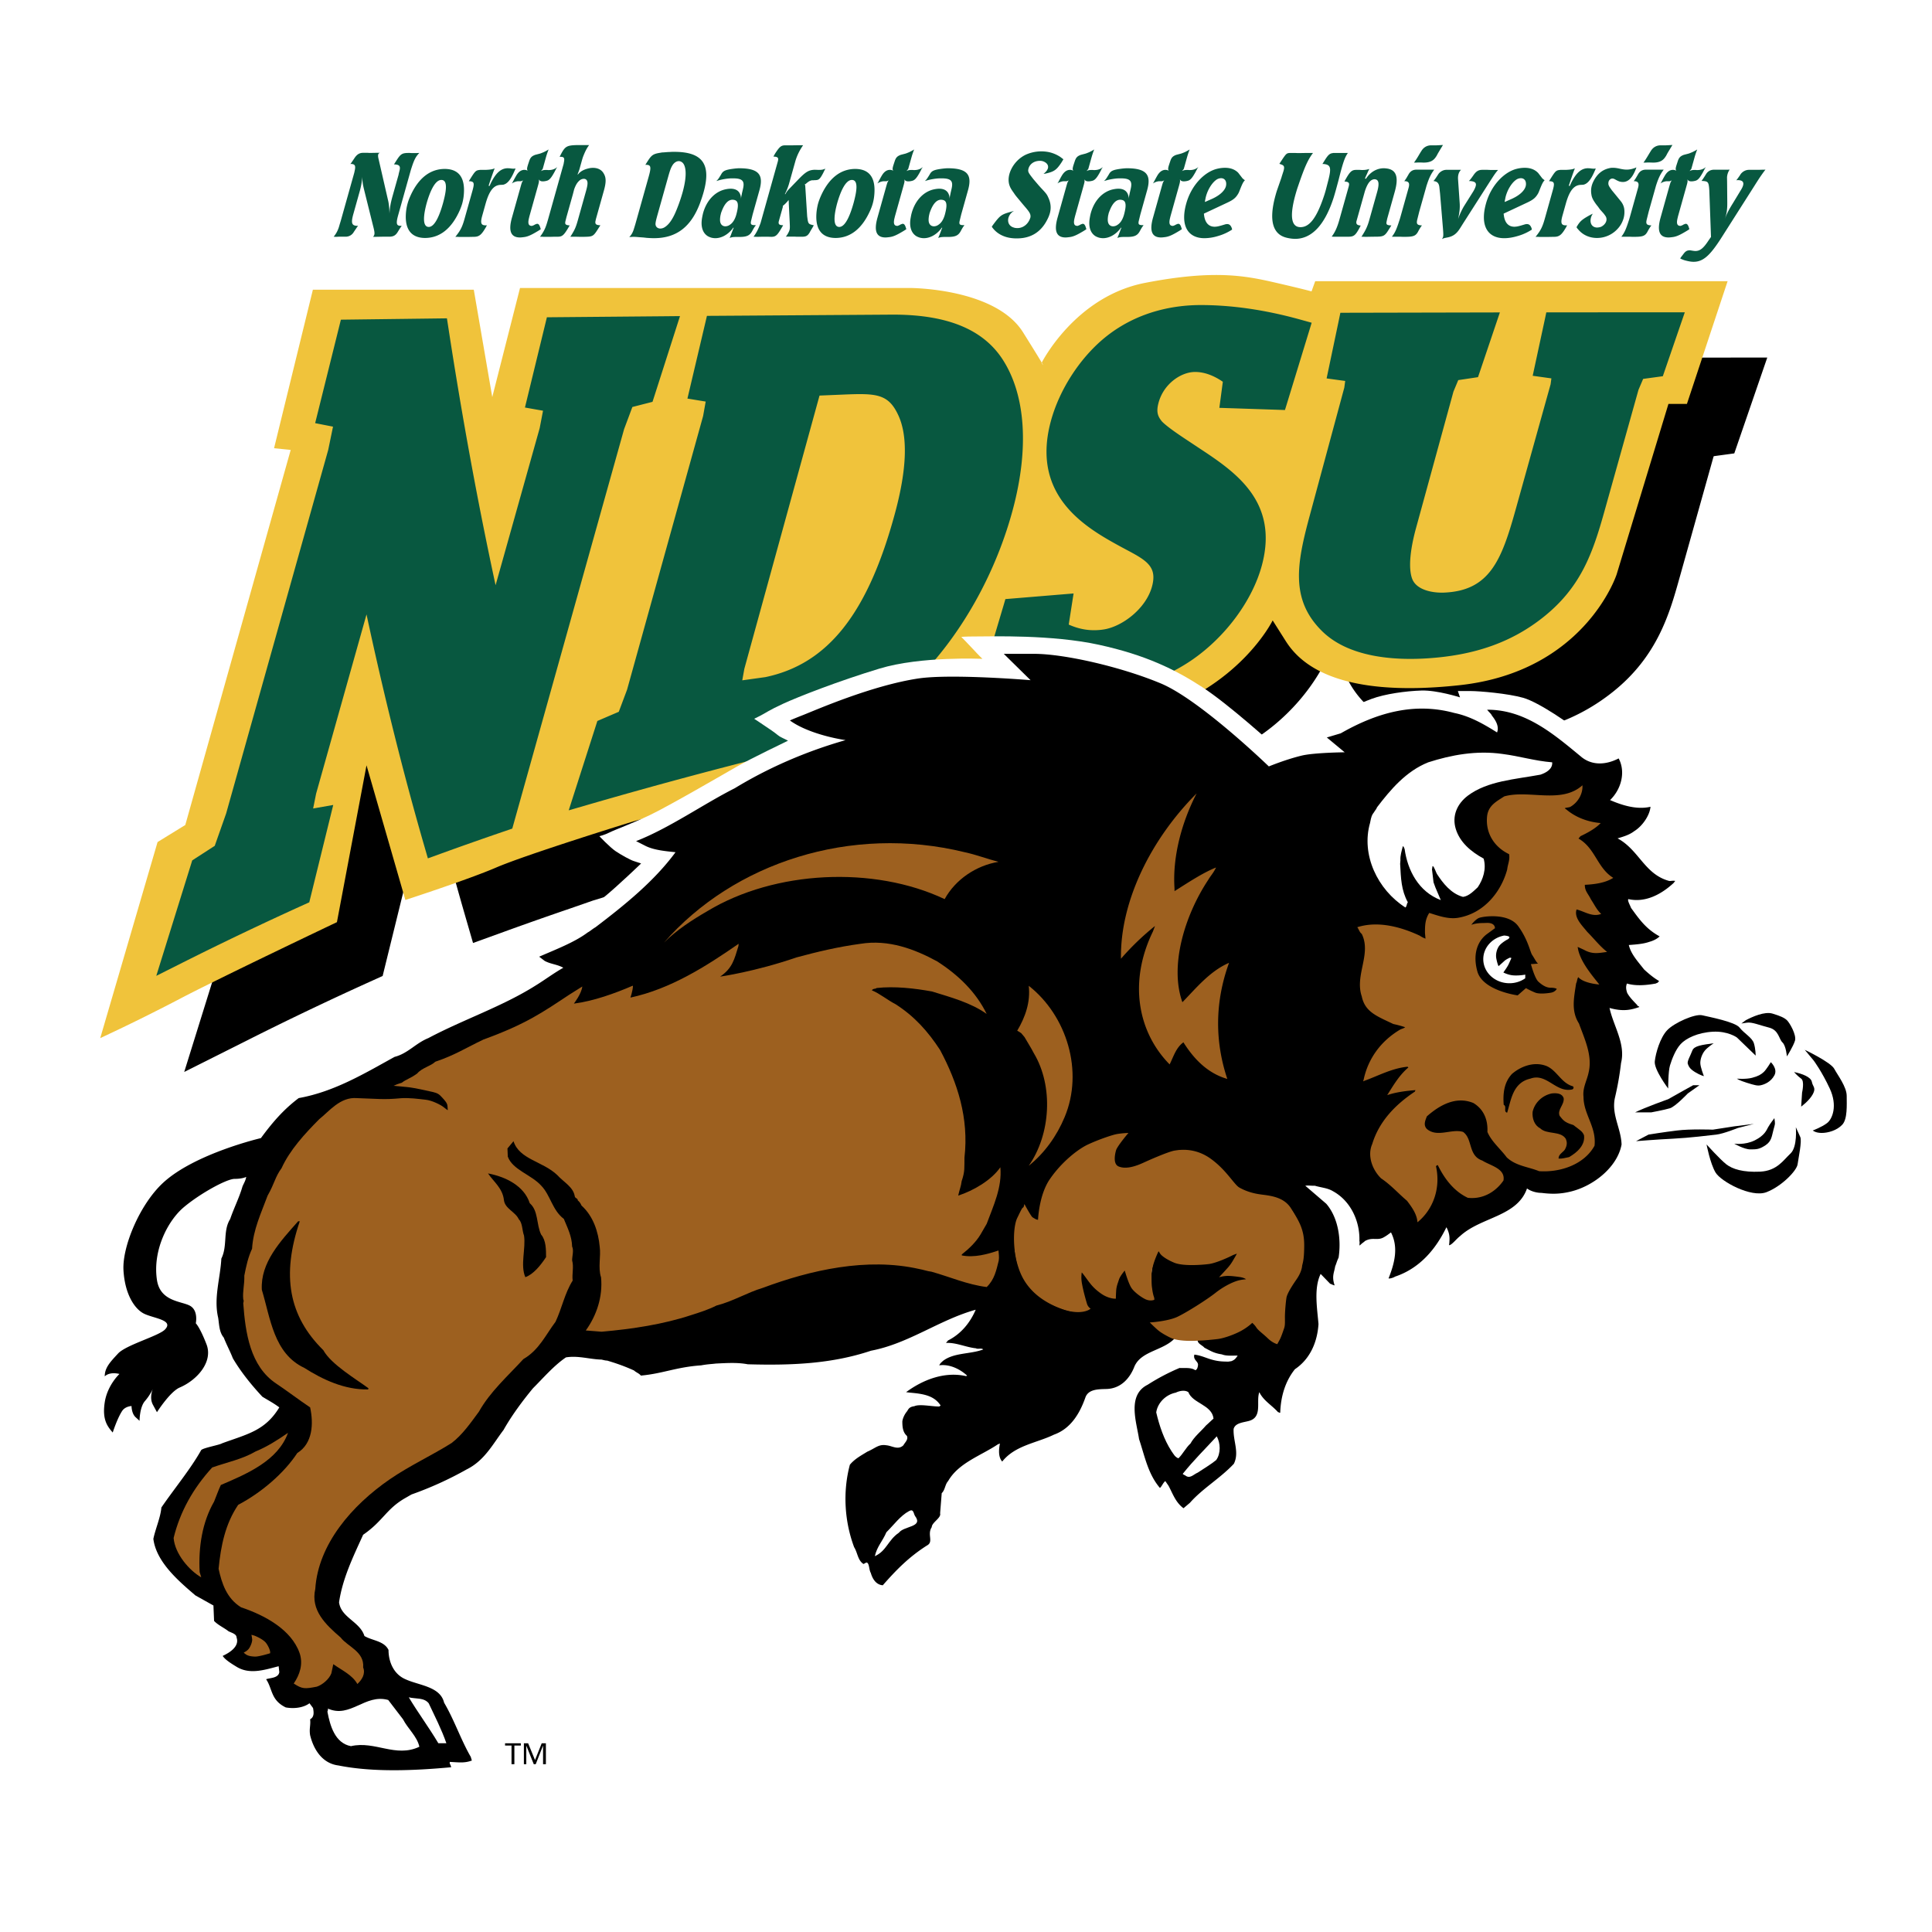 <svg xmlns="http://www.w3.org/2000/svg" width="2500" height="2500" viewBox="0 0 192.756 192.756"><g fill-rule="evenodd" clip-rule="evenodd"><path fill="#fff" d="M0 0h192.756v192.756H0V0z"/><path d="M172.086 35.676l-11.023.007-2.543.001-2.021 9.398 1.84.258-3.152 11.293c-1.355 4.872-2.23 6.87-5.434 7.01-.809.035-1.309-.184-1.41-.272-.076-.226-.328-1.285.441-4.088l3.703-13.509.066-.152 2.049-.308c.002 0 .572-1.688.572-1.688l2.682-7.944-4.217.009-13.125.028-2.549.007-.258 1.221-1.787-.493c-3.604-.996-7.098-1.5-10.383-1.5-2.781 0-6.869.604-10.545 3.484-2.457 1.928-4.545 4.852-5.691 7.891-.355-1.917-1-3.633-1.941-5.094-3.459-5.38-10.41-5.34-12.694-5.328l-17.388.116-2.479.016-.001.003c-1.236.012-2.959.026-2.959.026l-10.542.094-2.458.022c.003 0-.535 2.21-.535 2.21l-2.379 9.782 1.887.332-.011.046-2.723 9.7c-1.469-4.998-2.846-9.812-3.817-16.145l-.384-2.491-2.726.034c-.325.003-1.194-.619-1.768-1.029-1.336-.954-3.162-2.259-5.657-2.226l-2.431.032-3.302 13.267c-.005-.001.991.194 1.849.364l-.133.654-10.158 36.17-.933 2.649-2.283 1.476c.011-.008-.292.963-.292.963l-4.663 14.977 6.504-3.264a326.089 326.089 0 0 1 11.963-5.711l1.329-.602 3.198-12.997-2.036.358 2.77-9.842a327.36 327.36 0 0 0 4.191 16.097l.895 3.094 3.232-1.169a360.154 360.154 0 0 1 6.429-2.262l2.316-.806 6.145-1.869a507.594 507.594 0 0 1 19.275-5.173c6.297-1.472 11.449-4.601 15.703-9.551a37.69 37.69 0 0 0 2.812-3.735l-2.555 8.606 4.066-.006.477-.002c3.512.002 6.086-.046 9.732-.68 4.521-.789 8.225-2.173 11.014-4.118 3.691-2.572 6.518-6.432 7.561-10.324.078-.293.143-.578.199-.86-.289 2.77.152 5.641 2.688 8.154 2.48 2.458 6.582 3.589 11.863 3.271 5.232-.316 9.291-1.757 12.771-4.534 4.455-3.553 5.664-7.865 6.633-11.33l3.391-12.087.039-.094.129-.017 1.916-.261c.002 0 .586-1.701.586-1.701l2.705-7.862-4.235.004zM72.651 52.583l-6.095 21.938-.551 1.468-2.188.939a82.642 82.642 0 0 1-.388 1.232l-.5 1.556-.229.328 3.402-12.145 3.651-18.409.487-1.307.399-.104 1.655-.424.103-.309 1.634.269-1.38 4.968z"/><path d="M130.852 29.074l.367-1.021h41.145L168.305 40.3h-1.844l-5.168 17.007s-3.137 9.695-15.68 11.056c-12.549 1.361-16.055-2.382-17.346-4.421l-1.293-2.042s-3.318 6.803-12.729 9.525c-9.41 2.722-12.178 1.87-14.945 1.87h-6.642l.737-2.891s-4.059 4.252-9.778 6.294c-5.721 2.04-18.266 4.591-20.481 5.271-2.212.681-10.885 3.402-13.653 4.593-2.766 1.191-9.04 3.23-9.04 3.23l-3.875-13.435-2.952 15.647s-11.809 5.614-15.683 7.654A192.04 192.04 0 0 1 10 103.573l5.72-19.561 2.766-1.702 10.517-37.419-1.66-.171 3.874-15.817h16.052l1.844 10.715 2.769-10.885h38.93s8.488 0 11.255 4.421c2.768 4.423 1.846 3.062 1.846 3.062s3.322-6.635 10.332-7.994c7.012-1.361 10.148-.68 13.1 0 2.952.682 3.507.852 3.507.852z" fill="#f0c33b"/><path d="M62.735 41.563l.356-.957 1.326-.34.682-.174c.003 0 .204-.626.204-.626l2.541-7.929-1.727.017-10.542.092-1.012.009c.002 0-.221.912-.221.912l-1.968 8.092 1.295.229.509.088-.334 1.741-4.399 15.67c-1.747-8.083-3.324-16.663-4.696-25.599l-.159-1.028-1.124.015-8.453.106-1.003.013-.224.903-2.343 9.42 1.265.249.515.1-.001.012-.476 2.309L22.562 81.16l-1.138 3.23-1.88 1.214-.368.24c.004-.003-.121.397-.121.397l-3.463 11.12 2.682-1.347a332.28 332.28 0 0 1 12.033-5.741l.549-.249 2.391-9.713-1.916.337-.089.015.296-1.477 5.03-17.887c1.733 8.084 3.66 15.825 5.752 23.063l.369 1.277 1.333-.483a369.253 369.253 0 0 1 6.462-2.273l.626-.214 11.158-39.858.467-1.248zM100.055 35.896c-1.969-3.062-5.606-4.537-11.116-4.505l-17.387.117-1.021.006-.217.921-1.729 7.331 1.304.214.517.084-.257 1.443-7.587 27.303-.789 2.103-.038.102-1.617.693-.521.225a37.01 37.01 0 0 1-.161.508l-2.695 8.407 2.289-.664a513.223 513.223 0 0 1 19.351-5.193c5.92-1.385 10.75-4.321 14.748-8.973 3.629-4.224 6.449-9.642 7.941-15.256 1.61-6.065 1.248-11.345-1.015-14.866zm-23.693 31.66l-2.306.321.208-1.154 7.5-27.257 2.11-.088.308-.013c3.282-.136 4.466-.074 5.457 2.097.952 2.084.839 5.349-.336 9.703-2.701 10.027-6.693 15.082-12.941 16.391zM130.865 32.199l-1.203-.333c-3.439-.949-6.754-1.431-9.861-1.431-2.48 0-6.115.536-9.367 3.086-2.602 2.042-4.752 5.326-5.611 8.576-1.996 7.544 3.709 10.657 7.121 12.517l.525.28c1.973 1.046 2.982 1.68 2.475 3.593-.592 2.234-2.982 4.035-4.842 4.317-1.205.182-2.326.023-3.475-.49l.484-3.104-1.605.132-4.316.357-.883.073c.004 0-.23.791-.23.791-.01.028-2.434 8.192-2.434 8.192l-.443 1.491 1.682-.001h.479c3.408 0 5.902-.046 9.391-.654 4.242-.739 7.693-2.019 10.256-3.806 3.318-2.312 5.959-5.911 6.891-9.387 1.721-6.423-2.723-9.355-6.291-11.71l-.645-.428-.383-.254c-.822-.544-2.055-1.359-2.635-1.938-.43-.513-.602-.954-.363-1.862.502-1.901 2.221-3.066 3.592-3.095 1.121-.023 2.137.499 2.828.976l-.346 2.603 1.391.045 4.15.138 1.002.034c.004 0 .275-.89.275-.89l2.391-7.818zM166.348 31.159l-11.023.005-1.049.001a80 80 0 0 1-.201.948l-1.158 5.378 1.322.185.543.076-.078.588-3.492 12.514c-1.398 5.014-2.57 8.071-7.111 8.269-1.227.054-2.801-.276-3.211-1.383-.371-.995-.232-2.795.389-5.063 0 0 3.463-12.619 3.732-13.607l.479-1.146 1.191-.178.779-.117c.004 0 .238-.697.238-.697l1.945-5.761-1.738.004-13.125.028-1.051.003-.197.953-1.176 5.596 1.32.181.535.071-.09.669-3.463 12.822c-1.279 4.729-1.938 8.317 1.227 11.453 2.645 2.625 7.121 2.938 10.41 2.739 4.814-.291 8.531-1.603 11.699-4.129 3.729-2.975 4.908-6.361 6.062-10.48l3.416-12.187.465-1.091 1.174-.16.789-.108c.002 0 .242-.704.242-.704l1.951-5.673-1.745.001zM34.951 16.371l.053-.07.03-.033c.058-.092.142-.207.309-.458.247-.39.504-.55.836-.562h.523l.167.011.585-.011h.455c-.082.023-.147.069-.172.161-.03.102-.019.25.037.469l.931 4.055c.062.229.113.574.137.977.006.127.014.252.017.391.029-.551.111-1.035.297-1.701l.608-2.161.023-.127.084-.333c.091-.402-.036-.552-.494-.576-.032 0-.052 0-.077.011l.283-.446c.412-.64.568-.71 1.254-.71l.218.012h.548l.235-.012c-.325.332-.503.629-.768 1.455-.052.149-.094.299-.14.461l-1.199 4.275c-.249.886-.165 1.081.248 1.081.032 0 .064 0 .099-.012l-.099.162-.031.033-.25.402-.042.07c-.202.307-.413.42-.796.431h-.727l-.626.012h-.285a.522.522 0 0 0 .123-.214c.046-.16.005-.391-.132-.918l-.883-3.552c-.146-.609-.184-.851-.17-1.321a3.156 3.156 0 0 1-.043.345 7.868 7.868 0 0 1-.198 1.011l-.66 2.356c-.256.908-.168 1.161.329 1.195h.137l-.099.126-.036.057-.234.345-.075.115c-.044.081-.102.138-.16.196a.922.922 0 0 1-.652.247h-.659l-.248.012h-.075l-.197-.012c.238-.281.414-.604.536-1.006l.069-.242.096-.311 1.339-4.769c.019-.069.038-.139.044-.196.134-.551.052-.711-.324-.735-.032.001-.064.001-.099.014zM44.034 17.953c.73 0 .428 1.345.167 2.31-.273.977-.76 2.368-1.418 2.379-.711 0-.491-1.346-.226-2.333.278-.989.789-2.356 1.477-2.356zm-3.505 3.023c-.232 1.85.462 2.766 1.892 2.766 1.453-.011 2.639-.916 3.457-2.777.096-.231.179-.448.241-.666a4.83 4.83 0 0 0 .131-.655c.232-1.885-.446-2.79-1.896-2.79-1.443.013-2.639.917-3.446 2.777a4.88 4.88 0 0 0-.379 1.345zM46.776 18.08c.021-.035.042-.068.061-.104.596-.951.616-.984 1.105-1.03h.563c.483-.024.63-.058.847-.15a38.453 38.453 0 0 0-.605 1.741l.103.011c.043-.114.096-.229.146-.333.521-1.03 1.037-1.431 1.672-1.431l.22.011.07.013c.124.011.195.022.269.022.074 0 .13-.011.208-.022l-.042.112-.113.253c-.378.858-.726 1.19-1.094 1.259h-.011l-.205.011c-.66.014-1.131.484-1.526 1.894l-.328 1.171c-.213.756-.117.974.34.974.042 0 .084 0 .12-.011-.03.068-.056.125-.098.196-.437.766-.679.948-1.158.96l-.62.013h-.879l-.188-.011h-.202c.035-.046.079-.091.116-.148.414-.526.59-.894.798-1.639l.804-2.855c.201-.723.147-.873-.287-.906l-.086-.001zM51.063 18.303l.071-.104.039-.068.027-.058.155-.288.065-.114.1-.174c.216-.355.469-.539.78-.551.127 0 .247.024.344.092-.07-.126-.08-.207-.005-.472.031-.114.086-.274.162-.505.116-.332.238-.471.56-.598l.024-.011.4-.104c.111-.022.255-.082.471-.172.161-.081.321-.16.478-.264-.166.437-.217.62-.257.757l-.324 1.161c-.006.024-.028.057-.185.242.188-.104.307-.115.604-.115.042 0 .081.012.125.012.39 0 .635-.082.899-.299l-.059.092-.051.068-.006.024-.185.356c-.045.079-.081.137-.121.207-.243.414-.426.575-.63.62a1.42 1.42 0 0 1-.397.057c-.222 0-.327-.081-.388-.207.03.196.022.264-.104.712l-.84 2.998-.055.229c-.11.505-.009.712.308.712.036-.011.067-.011.094-.035l.07-.022.088-.046.052-.035.094-.034a.315.315 0 0 1 .137-.036c.096 0 .164.058.238.207.019.046.03.081.049.128l.04.125.019.082c-.065.046-.128.079-.193.126-.754.459-1.078.595-1.423.65-.164.022-.319.044-.457.044-.919 0-1.168-.659-.801-1.97l.854-3.045c.136-.481.142-.504.267-.688a.741.741 0 0 1-.181.081l-.035.011h-.307a1.41 1.41 0 0 0-.365.092 2.493 2.493 0 0 0-.245.13z" fill="#085840"/><path d="M55.828 15.643l.017-.023.157-.299c.384-.722.592-.822 1.547-.846h1.228c-.222.294-.403.639-.606 1.168-.038.104-.071.218-.101.321l-.251.898c-.022.08-.058.171-.104.299l-.05.137-.047.092.049.013c.233-.301.567-.494 1.092-.611.138-.035.282-.045.409-.045.475 0 .863.195 1.065.564.238.392.261.839.019 1.701l-.793 2.829-.038.173c-.07.288.012.413.297.447l.135.012h.042a.85.85 0 0 1-.097.161c-.616.983-.602.973-1.569.995h-.389l-.472-.012h-.467l.091-.135.098-.159c.278-.46.381-.712.563-1.355l.818-2.921c.172-.61.178-.863.093-1.024-.06-.126-.183-.184-.322-.184a.693.693 0 0 0-.465.208c-.188.172-.341.413-.492.839l-.135.518-.637 2.265-.094.38c-.077.31-.007.402.359.436h.054c-.013.046-.047.092-.072.138-.512.872-.665.995-1.141.995h-.316l-.416.012h-.632l-.176-.012h-.201a4.53 4.53 0 0 0 .246-.351c.258-.425.356-.667.579-1.459l1.52-5.417c.012-.046.022-.081.02-.114.118-.53.042-.633-.351-.633l-.064-.001zM65.583 21.489l1.057-3.767c.213-.76.29-.956.431-1.197.16-.276.41-.45.651-.45.105 0 .2.035.292.092.394.242.607 1.176.076 3.064a16.216 16.216 0 0 1-.571 1.658c-.426 1.072-.843 1.579-1.255 1.81a.846.846 0 0 1-.376.104c-.274 0-.477-.173-.488-.437 0-.151.035-.347.183-.877zM64.5 16.444c.431.011.489.219.231 1.14l-1.345 4.792-.134.437c-.122.404-.259.622-.467.838l.204-.011.162-.011c.17 0 .356.011.583.033l.467.033.308.035c.259.021.508.033.74.033 2.234 0 3.701-1.122 4.59-3.496.138-.379.263-.748.353-1.071.799-2.845-.134-4.047-2.927-4.047-.127 0-.254 0-.385.011l-.267.011-.433.034c-.096 0-.182.011-.285.033-.674.102-.854.217-1.178.688l-.165.253-.062.104-.054.081-.046.092c.037-.012.078-.012.11-.012zM71.942 21.242c.033-.081.053-.149.083-.22.299-.761.658-1.095 1.06-1.095.052 0 .113.011.173.021.369.082.495.429.186 1.523-.143.474-.355.775-.614.948a.793.793 0 0 1-.46.16c-.254 0-.444-.149-.508-.414-.038-.163-.03-.382.019-.67.023-.079.039-.172.061-.253zm1.925-1.803c-.125-.384-.441-.611-.973-.611a2.53 2.53 0 0 0-.491.057c-1 .204-1.879 1.033-2.251 2.358a5.832 5.832 0 0 0-.119.577c-.13.842.099 1.455.599 1.753.1.056.215.1.323.135.127.033.271.056.407.056.572 0 1.164-.294 1.633-.836.062-.07.116-.149.168-.219l.035.023-.085.196-.021.07-.117.3-.048.138-.06.138-.068.168c.251-.102.41-.102.91-.102h.149c.672-.011.968-.159 1.2-.608.151-.277.206-.358.244-.416l.047-.057.068-.093h-.052c-.446 0-.519-.081-.413-.495l.14-.577.676-2.407c.415-1.481.022-2.199-2.016-2.199-.128 0-.258.013-.388.024-.986.115-1.217.219-1.415.59l-.06.104-.096.149a1.663 1.663 0 0 1-.326.409l.184-.056.207-.056c.33-.079.629-.124.878-.146.151-.011.29-.011.417-.011.984 0 1.151.314.971 1.068l-.101.431-.017.102a3.32 3.32 0 0 0-.084.486 1.008 1.008 0 0 0-.055-.443zM77.169 15.628l.033-.081.037-.058c.027-.058.068-.127.104-.185.431-.666.593-.792.958-.804h.711l.65-.011h.465a5.825 5.825 0 0 0-.368.598 5.304 5.304 0 0 0-.388.93l-.653 2.332a5.78 5.78 0 0 1-.265.713c-.049.103-.089.206-.148.299l.052.011c.117-.231.249-.402.485-.631l.909-.942c.668-.677.967-.838 1.523-.861h.021l.389.012c.318 0 .441-.024.66-.127l-.221.449c-.276.528-.406.655-.627.688l-.11.013h-.074l-.14.011h-.086a.66.66 0 0 0-.235.046c-.094.034-.208.104-.373.241-.029.023-.059.059-.097.081a.731.731 0 0 1-.115.068.168.168 0 0 1 .068.057l.011.149.185 2.931c.007.046.006.093.017.126.068.586.12.666.447.747l.138.035.061.012-.108.195-.26.436-.027.058c-.206.354-.371.454-.784.454h-.54l-.166-.011h-.902c.081-.1.156-.214.219-.328.066-.127.115-.22.143-.323.047-.161.042-.333.023-.759l-.094-1.928v-.151l-.01-.047-.005-.057-.001-.07a3.11 3.11 0 0 1-.581.598c0 .036.002.068.003.104l-.394 1.4c-.076.276.008.391.278.415l.133.012h.011a.33.33 0 0 1-.064.114c-.506.894-.663 1.04-1.119 1.04l-.41-.012h-.381l-.546.012h-.116l-.314-.012c.288-.384.499-.8.702-1.373l.088-.311 1.626-5.801c.101-.356.039-.471-.324-.504h-.104z" fill="#085840"/><path d="M84.993 17.953c.729 0 .427 1.345.167 2.31-.275.977-.76 2.368-1.42 2.379-.709 0-.49-1.346-.224-2.333.278-.989.789-2.356 1.477-2.356zm-3.506 3.023c-.233 1.85.462 2.766 1.893 2.766 1.453-.011 2.639-.916 3.456-2.777a4.542 4.542 0 0 0 .371-1.321c.232-1.885-.446-2.79-1.896-2.79-1.442.013-2.638.917-3.446 2.777-.093.22-.175.438-.241.668-.06.217-.1.434-.137.677zM87.532 18.303l.071-.104.041-.068.026-.058.156-.288.063-.114.102-.174c.216-.355.469-.539.778-.551.127 0 .248.024.346.092-.07-.126-.08-.207-.006-.472.033-.114.088-.274.163-.505.114-.332.239-.471.559-.598l.024-.011.399-.104c.113-.022.256-.082.472-.172.159-.081.32-.16.477-.264-.165.437-.217.62-.255.757l-.327 1.161c-.006.024-.027.057-.184.242.189-.104.309-.115.604-.115.043 0 .083.012.124.012.393 0 .638-.082.9-.299l-.058.092-.051.068-.006.024-.186.356c-.043.079-.08.137-.121.207-.243.414-.426.575-.629.62a1.41 1.41 0 0 1-.397.057c-.223 0-.326-.081-.387-.207.03.196.021.264-.105.712l-.84 2.998-.055.229c-.109.505-.009.712.309.712.035-.011.067-.011.095-.035l.07-.022.085-.046.053-.035.095-.034a.301.301 0 0 1 .137-.036c.096 0 .164.058.238.207.02.046.03.081.049.128l.039.125.019.082c-.065.046-.127.079-.194.126-.752.459-1.077.595-1.421.65-.166.022-.319.044-.458.044-.92 0-1.168-.659-.802-1.97l.854-3.045c.137-.481.143-.504.269-.688a.835.835 0 0 1-.181.081l-.037.011h-.307a1.423 1.423 0 0 0-.364.092 2.4 2.4 0 0 0-.246.13zM92.751 21.242c.034-.081.052-.149.082-.22.299-.761.657-1.095 1.059-1.095.055 0 .115.011.173.021.37.082.496.429.188 1.523-.143.474-.354.775-.615.948a.783.783 0 0 1-.458.16c-.254 0-.445-.149-.509-.414-.039-.163-.03-.382.02-.67.022-.079.038-.172.06-.253zm1.926-1.803c-.125-.384-.444-.611-.974-.611-.147 0-.313.021-.493.057-.998.204-1.876 1.033-2.249 2.358-.052.185-.085.381-.12.577-.13.842.101 1.455.6 1.753.1.056.215.1.322.135.128.033.27.056.408.056.572 0 1.162-.294 1.632-.836.062-.07.116-.149.167-.219l.037.023-.088.196-.019.07-.115.3-.05.138-.061.138-.068.168c.253-.102.413-.102.911-.102h.149c.673-.011.967-.159 1.2-.608.152-.277.206-.358.244-.416l.047-.057.068-.093h-.053c-.444 0-.517-.081-.411-.495l.141-.577.675-2.407c.416-1.481.021-2.199-2.016-2.199-.127 0-.258.013-.388.024-.985.115-1.216.219-1.415.59l-.061.104-.096.149c-.115.185-.2.297-.327.409l.186-.056.207-.056c.329-.079.628-.124.878-.146.151-.011.289-.011.417-.011.984 0 1.151.314.971 1.068l-.1.431-.017.102a3.445 3.445 0 0 0-.085.486 1.009 1.009 0 0 0-.054-.443zM98.949 22.617a.938.938 0 0 0 .092-.137c.762-1.022.842-1.081 1.928-1.38a.968.968 0 0 1 .191-.044.989.989 0 0 0-.309.24 1.164 1.164 0 0 0-.236.427c-.105.378.02.758.395.93.074.035.164.058.242.082a1.8 1.8 0 0 0 .248.022c.613 0 1.127-.436 1.309-1.08.029-.299-.047-.471-.576-1.081l-.176-.207-.285-.343-.174-.209-.236-.287c-.068-.092-.139-.184-.203-.287-.252-.346-.352-.518-.436-.748-.129-.367-.121-.769-.008-1.171.23-.815.9-1.628 1.789-1.979a3.794 3.794 0 0 1 1.814-.239c.451.046.9.192 1.326.442.102.058.18.115.266.183l.086.068.098.067c-.045.092-.1.171-.158.274-.525.805-.76.965-1.631 1.161a1.121 1.121 0 0 1-.197.022c.049-.022.107-.079.197-.171a.915.915 0 0 0 .246-.38c.062-.229-.027-.47-.332-.631a.932.932 0 0 0-.455-.115c-.615 0-1.027.333-1.15.771-.078.321-.033.39.496 1.068.057.068.121.138.176.206l.334.391.227.253c.521.551.607.666.717.919.268.551.332 1.079.178 1.631a3.23 3.23 0 0 1-.223.562c-.602 1.243-1.602 1.937-3.051 1.937-.129 0-.256 0-.379-.012-.935-.068-1.694-.485-2.14-1.155zM105.496 18.303l.074-.104.039-.068.027-.058.156-.288.061-.114.102-.174c.219-.355.471-.539.779-.551a.59.59 0 0 1 .346.092c-.07-.126-.08-.207-.006-.472.031-.114.09-.274.164-.505.115-.332.236-.471.559-.598l.025-.011.396-.104c.113-.022.256-.082.473-.172.16-.081.32-.16.475-.264-.162.437-.213.62-.254.757l-.324 1.161c-.008.024-.027.057-.186.242.189-.104.309-.115.604-.115.045 0 .082.012.125.012.393 0 .639-.082.898-.299l-.059.092-.049.068-.006.024-.186.356c-.041.079-.08.137-.119.207-.246.414-.428.575-.631.62-.16.046-.291.057-.396.057-.225 0-.328-.081-.389-.207.031.196.021.264-.104.712l-.84 2.998-.055.229c-.109.505-.012.712.309.712.033-.011.066-.011.092-.035l.07-.022.09-.046.051-.035.096-.034a.303.303 0 0 1 .135-.036c.096 0 .164.058.238.207.02.046.033.081.049.128l.039.125.02.082c-.064.046-.127.079-.191.126-.756.459-1.08.595-1.424.65-.164.022-.32.044-.457.044-.92 0-1.168-.659-.801-1.97l.854-3.045c.135-.481.141-.504.268-.688a.752.752 0 0 1-.184.081l-.033.011h-.309a1.397 1.397 0 0 0-.611.222zM110.623 21.242c.033-.081.055-.149.084-.22.297-.761.656-1.095 1.059-1.095.053 0 .113.011.174.021.369.082.494.429.188 1.523-.143.474-.355.775-.615.948a.783.783 0 0 1-.459.16c-.254 0-.445-.149-.506-.414-.041-.163-.033-.382.014-.67.024-.079.038-.172.061-.253zm1.926-1.803c-.125-.384-.443-.611-.973-.611-.148 0-.312.021-.494.057-1 .204-1.877 1.033-2.248 2.358-.053.185-.086.381-.119.577-.131.842.102 1.455.598 1.753.102.056.217.1.324.135.127.033.27.056.408.056.568 0 1.162-.294 1.631-.836.062-.07.115-.149.168-.219l.037.023-.09.196-.018.07-.115.3-.051.138-.059.138-.068.168c.252-.102.41-.102.91-.102h.148c.67-.011.967-.159 1.199-.608.152-.277.207-.358.246-.416l.047-.057.068-.093h-.055c-.443 0-.516-.081-.41-.495l.141-.577.674-2.407c.416-1.481.021-2.199-2.014-2.199-.127 0-.258.013-.389.024-.986.115-1.215.219-1.414.59l-.062.104-.096.149a1.663 1.663 0 0 1-.326.409l.186-.056.207-.056c.332-.079.627-.124.877-.146.152-.011.289-.011.416-.011.984 0 1.15.314.973 1.068l-.1.431-.018.102a3.191 3.191 0 0 0-.084.486.994.994 0 0 0-.055-.443zM115.023 18.303l.072-.104.039-.068.027-.058.156-.288.062-.114.1-.174c.219-.355.471-.539.781-.551.129 0 .248.024.344.092-.07-.126-.078-.207-.006-.472.035-.114.088-.274.166-.505.113-.332.236-.471.555-.598l.027-.011.398-.104c.111-.022.256-.082.473-.172.158-.081.32-.16.475-.264-.164.437-.215.62-.254.757l-.309 1.104-.018.057c-.006.024-.025.057-.184.242.188-.104.307-.115.604-.115.043 0 .082.012.125.012.393 0 .637-.082.898-.299l-.055.092-.053.068-.006.024-.186.356c-.043.079-.082.137-.121.207-.244.414-.428.575-.629.62a1.442 1.442 0 0 1-.396.057c-.225 0-.33-.081-.389-.207.029.196.021.264-.105.712l-.805 2.871-.035.127-.055.229c-.109.505-.01.712.309.712.035-.011.066-.011.094-.035l.07-.022.088-.046.053-.035.094-.034a.311.311 0 0 1 .137-.036c.096 0 .162.058.238.207.02.046.029.081.047.128l.041.125.02.082c-.066.046-.129.079-.193.126-.754.459-1.078.595-1.422.65-.166.022-.32.044-.457.044-.922 0-1.17-.659-.803-1.97l.854-3.045c.135-.481.141-.504.268-.688a.745.745 0 0 1-.182.081l-.033.011h-.309a1.37 1.37 0 0 0-.363.092c-.082.037-.17.084-.247.13z" fill="#085840"/><path d="M120.945 19.832l-.727.321c0-.08.012-.16.035-.24a3.49 3.49 0 0 1 .074-.346c.203-.722.617-1.329.99-1.604a.867.867 0 0 1 .508-.185c.256 0 .457.149.504.435a.963.963 0 0 1-.021.379c-.117.415-.562.873-1.363 1.24zm3.18-1.903l-.051-.046a.75.75 0 0 1-.189-.196l-.326-.422-.029-.036c-.332-.331-.777-.487-1.305-.487-.277 0-.561.034-.883.122-1.227.344-2.488 1.651-2.986 3.429-.617 2.201.143 3.472 1.814 3.472a4.73 4.73 0 0 0 1.354-.218 5.143 5.143 0 0 0 1.404-.641l-.01-.033-.004-.059a1.122 1.122 0 0 0-.062-.159c-.1-.207-.232-.299-.414-.299a.772.772 0 0 0-.256.046l-.08.023-.195.059-.117.033-.182.046a1.855 1.855 0 0 1-.418.058c-.582 0-.965-.378-1.061-1.17-.006-.045-.016-.091-.014-.137l2.318-1.088c.645-.299.871-.506 1.113-.919.047-.08.078-.16.115-.251.293-.746.365-.884.547-1.078l-.083-.049zM127.643 16.346l.021-.034.348-.529c.336-.478.379-.523.793-.523h.393l.26.011h.266l.607-.011h.668c-.488.649-.799 1.294-1.457 3.222-.154.438-.238.736-.318 1.023-.631 2.332-.281 3.158.525 3.158.826 0 1.57-.756 2.361-3.158.059-.172.107-.343.16-.528l.262-1.011c.32-1.265.219-1.539-.494-1.607h-.098l.215-.345c.354-.575.52-.708.834-.743l.047-.011h1.441c-.271.408-.395.719-.68 1.741-.049.173-.094.367-.141.541l-.119.47-.256.942c-.074.264-.148.528-.24.816-.895 2.744-2.209 4.061-3.832 4.061a3.74 3.74 0 0 1-.85-.115c-1.32-.319-1.832-1.626-1.086-4.279a7.53 7.53 0 0 1 .139-.46l.439-1.264.031-.114.17-.527c.121-.427.074-.563-.236-.667l-.127-.046-.046-.013zM134.139 18.112a2.08 2.08 0 0 1 .072-.148c.469-.841.65-1.003 1.07-1.015h.379l.178.011h.148c.211 0 .422-.035.631-.104l-.121.241-.115.266-.104.22-.096.23.098.022c.037-.046.072-.103.107-.15.406-.553 1.008-.899 1.686-.899.094 0 .186.013.289.024.936.127 1.211.83.799 2.307l-.76 2.709-.057.274c-.059.286.014.365.389.389h.086l-.23.365c-.449.74-.551.762-1.514.762h-.072l-.639.012h-.146l-.387-.012c.055-.078.104-.146.146-.225.303-.479.477-.869.627-1.406l.799-2.846c.252-.903.141-1.257-.293-1.257-.355.035-.654.343-.928 1.179-.031.103-.055.194-.084.297l-.764 2.72c-.047.24.041.377.326.412.041.011.07.011.102.011l-.195.366c-.342.615-.516.739-.994.75h-1.523l-.186-.011c.312-.407.543-.887.762-1.665l.934-3.326c.096-.343.033-.458-.348-.503h-.072zM140.102 18.077l.064-.081.037-.058c.064-.082.125-.185.312-.507.182-.345.439-.505.816-.505h1.762c-.289.391-.488.758-.711 1.438-.051.138-.08.254-.115.38l-.668 2.372-.184.736c-.119.459-.049.587.342.633h.105l-.059.092-.029.035a5.452 5.452 0 0 0-.309.529c-.23.398-.465.488-1.299.488h-.221l-.281-.012h-.793c.287-.374.447-.685.738-1.605.045-.125.082-.253.113-.367l.822-2.935c.109-.426.01-.6-.34-.633h-.102zm.974-1.854l.121-.172.094-.138c.111-.173.211-.334.309-.506l.158-.263.061-.092c.211-.346.539-.541.934-.552h.537l.234-.011.236-.013.205-.011-.119.195-.119.196-.137.23-.123.206-.135.253-.053.08c-.27.426-.621.598-1.275.598-.164-.011-.346-.011-.545-.011l-.172.011h-.211zM143.018 18.063l.082-.104.043-.046c.119-.161.23-.333.346-.516.17-.263.484-.442.783-.453h1.49a1.003 1.003 0 0 0-.25.441c-.041.15-.059.322-.039.553l.16 2.328c.027.368 0 .792-.086 1.217-.012.114-.047.241-.07.367a6.41 6.41 0 0 1 .223-.575c.141-.309.252-.516.352-.687l.938-1.492c.039-.07.076-.127.105-.196a1.55 1.55 0 0 0 .133-.321c.094-.332-.057-.47-.531-.516h-.146l.088-.092.049-.058c.064-.079.146-.182.361-.493.258-.354.482-.476.85-.476h.52l.238.011h.807c-.049.055-.096.111-.145.168-.195.251-.291.4-.605.883l-2.773 4.338-.244.39-.061.092c-.336.527-.699.77-1.248.87-.289.057-.346.068-.518.157.043-.078.08-.145.102-.213.041-.147.031-.343-.01-.871l-.287-3.455-.045-.413-.018-.161c-.031-.413-.182-.596-.463-.655a.552.552 0 0 0-.131-.022zM150.85 19.832l-.725.321c0-.08.014-.16.037-.24.021-.115.037-.218.072-.346.203-.722.617-1.329.992-1.604a.862.862 0 0 1 .506-.185c.256 0 .457.149.504.435a.894.894 0 0 1-.021.379c-.117.415-.563.873-1.365 1.24zm3.181-1.903l-.051-.046a.703.703 0 0 1-.186-.196l-.326-.422-.035-.036c-.33-.331-.775-.487-1.303-.487-.275 0-.561.034-.883.122-1.223.344-2.486 1.651-2.986 3.429-.619 2.201.145 3.472 1.814 3.472.4 0 .855-.068 1.352-.218a5.204 5.204 0 0 0 1.41-.641l-.014-.033-.006-.059a1.015 1.015 0 0 0-.059-.159c-.102-.207-.232-.299-.416-.299-.07 0-.16.012-.254.046l-.082.023-.195.059-.117.033-.18.046a1.887 1.887 0 0 1-.42.058c-.584 0-.965-.378-1.059-1.17a.633.633 0 0 1-.016-.137l2.318-1.088c.645-.299.873-.506 1.115-.919.043-.08.078-.16.113-.251.295-.746.365-.884.545-1.078l-.079-.049zM154.549 18.08c.02-.035.041-.068.059-.104.596-.951.617-.984 1.105-1.03h.563c.482-.024.631-.058.848-.15a37.258 37.258 0 0 0-.605 1.741l.102.011c.043-.114.098-.229.146-.333.523-1.03 1.039-1.431 1.674-1.431l.217.011.074.013c.121.011.193.022.268.022.076 0 .131-.011.209-.022l-.043.112-.113.253c-.379.858-.727 1.19-1.096 1.259h-.01l-.205.011c-.658.014-1.133.484-1.525 1.894l-.328 1.171c-.213.756-.117.974.338.974.045 0 .088 0 .123-.011-.033.068-.059.125-.098.196-.438.766-.682.948-1.16.96l-.617.011h-.881l-.186-.011h-.203c.033-.046.078-.091.117-.148.412-.526.586-.894.797-1.639l.801-2.855c.205-.723.148-.873-.285-.906l-.086.001zM157.289 22.665l.035-.057.066-.116c.285-.448.482-.621 1.307-1.07.074-.033.146-.068.221-.104a1.774 1.774 0 0 0-.104.174c-.029.068-.061.138-.078.206-.139.495.039.886.424.979a.653.653 0 0 0 .217.024c.15-.013.295-.036.42-.104.242-.139.402-.334.461-.542a.6.6 0 0 0-.045-.449 3.175 3.175 0 0 0-.213-.298l-.039-.046-.258-.287-.082-.092-.188-.265c-.057-.069-.111-.139-.166-.207-.338-.461-.457-.713-.496-1.024a2.031 2.031 0 0 1 .049-.897c.043-.149.107-.299.172-.425.377-.731.893-1.142 1.592-1.291.092-.024.201-.035.326-.035.182 0 .387.023.646.08.299.068.531.104.742.104.277 0 .525-.058.82-.161.049-.023.1-.046.143-.059-.021.082-.059.174-.096.266-.334.811-.736 1.188-1.254 1.188-.115 0-.236-.021-.365-.057-.047-.022-.086-.035-.133-.058l-.074-.034-.211-.114a.524.524 0 0 0-.123-.057c-.049-.013-.088-.024-.131-.024a.38.38 0 0 0-.309.161.425.425 0 0 0-.078.161.705.705 0 0 0-.02.182c.002.138.061.277.285.575.043.071.09.127.139.185l.275.334.102.125.412.507c.221.264.334.541.373.817.037.321.014.633-.068.92a2.58 2.58 0 0 1-.623 1.081 2.774 2.774 0 0 1-2.033.881c-.688 0-1.391-.259-1.887-.869a.862.862 0 0 1-.153-.208zM162.992 18.077l.066-.081.037-.058c.064-.082.125-.185.312-.507.18-.345.438-.505.816-.505h1.764c-.291.391-.49.758-.715 1.438-.047.138-.08.254-.113.38l-.668 2.372-.184.736c-.119.459-.047.587.342.633h.104l-.055.092-.031.035a5.47 5.47 0 0 0-.311.529c-.227.398-.465.488-1.297.488h-.221l-.283-.012h-.791c.287-.374.445-.685.738-1.605.047-.125.08-.253.113-.367l.822-2.935c.111-.426.01-.6-.342-.633h-.103zm.977-1.854l.123-.172.092-.138c.109-.173.209-.334.309-.506l.16-.263.057-.092c.215-.346.541-.541.936-.552h.535l.236-.011.236-.013.205-.011-.236.392-.141.23-.121.206-.133.253-.055.08c-.27.426-.621.598-1.275.598-.166-.011-.346-.011-.545-.011l-.172.011h-.211v-.001z" fill="#085840"/><path d="M165.662 18.303l.072-.104.037-.068.027-.058.154-.288.064-.114.102-.174c.217-.355.469-.539.781-.551.125 0 .246.024.342.092-.07-.126-.078-.207-.004-.472.033-.114.088-.274.162-.505.115-.332.24-.471.559-.598l.025-.011.4-.104c.111-.022.254-.082.469-.172.162-.081.324-.16.479-.264-.164.437-.217.62-.256.757l-.309 1.104-.016.057c-.006.024-.029.057-.184.242.188-.104.307-.115.602-.115.043 0 .082.012.125.012.391 0 .637-.082.9-.299l-.059.092-.051.068-.006.024-.186.356c-.043.079-.08.137-.121.207-.242.414-.426.575-.629.62a1.426 1.426 0 0 1-.398.057c-.221 0-.326-.081-.387-.207.029.196.023.264-.105.712l-.84 2.998-.053.229c-.113.505-.01.712.307.712.037-.011.068-.011.096-.035l.068-.022.088-.046.053-.035.092-.034a.326.326 0 0 1 .139-.036c.094 0 .164.058.238.207.02.046.031.081.049.128l.037.125.021.082c-.064.046-.129.079-.193.126-.756.459-1.078.595-1.424.65-.162.022-.316.044-.457.044-.918 0-1.166-.659-.799-1.97l.852-3.045c.137-.481.145-.504.268-.688a.706.706 0 0 1-.18.081l-.033.011h-.309a1.43 1.43 0 0 0-.367.092c-.08.037-.168.084-.242.13z" fill="#085840"/><path d="M169.762 18.053l.07-.103.031-.035c.201-.299.277-.424.34-.528a.946.946 0 0 1 .389-.366.998.998 0 0 1 .459-.088h1.334l.182-.012a1.608 1.608 0 0 0-.207.442 1.75 1.75 0 0 0-.055.312l.008.493.018 2.092c0 .529-.037.896-.15 1.299-.033.116-.064.22-.109.345.197-.552.371-.908.836-1.655l.766-1.265c.117-.184.189-.334.23-.472.1-.356-.064-.528-.496-.54-.053 0-.115 0-.178.024l.09-.127.047-.057.213-.299.062-.104c.182-.275.51-.465.85-.465h.623c.182 0 .402 0 .693-.011h.211l.121-.012c-.084.111-.172.225-.254.339-.268.38-.314.437-.924 1.402l-3.277 5.151c-.057.091-.113.172-.166.253-.975 1.469-1.637 2.054-2.547 2.054-.266 0-.557-.058-.889-.15a1.908 1.908 0 0 1-.223-.081l-.113-.045-.113-.057.061-.103.105-.138.08-.104.119-.158c.195-.242.342-.311.617-.311h.01l.285.047c.08.011.16.022.236.022.455 0 .791-.252 1.311-1.046l.248-.356-.17-4.679c-.01-.047-.008-.091-.012-.15-.059-.655-.127-.724-.68-.758h-.082z" fill="#085840"/><path d="M128.648 72.783l.949.875s-2.109.534-2.529.68c0 0-4.428-4.033-7.117-5.784-2.689-1.749-5.641-3.207-10.33-4.228-4.695-1.021-10.705-.827-12.127-.827-1.423 0-1.583.05-1.583.05s.633.631 1.213 1.262c.58.633.896.924.896.924s-6.116-.291-10.28.973c-4.163 1.262-8.117 2.818-9.594 3.498-1.476.68-1.74.924-2.32 1.216l-.58.291s1.108.729 1.74 1.167c.633.437.633.534 1.053.729.421.193.581.292.581.292s-3.744 1.798-5.008 2.526c-1.266.73-6.958 4.034-8.805 4.908-1.844.875-3.373 1.41-3.954 1.701-.579.292-1.054.39-1.054.39s1.054 1.117 1.634 1.505c.581.39 1.477.876 1.792.974.317.097.739.243.739.243s-2.373 2.283-3.691 3.353c-1.318 1.069-3.585 2.77-5.693 3.693-2.11.924-2.899 1.264-3.374 1.458l-.475.194s.527.437 1.054 1.021c.528.583.948.777.948.777s-2.319 1.36-3.109 1.749c-.792.389-9.12 4.326-9.595 4.615-.473.296-4.956 2.82-6.167 3.357-1.213.534-3.06 1.118-3.955 1.356-.896.245-1.37.683-2.319 1.363-.949.68-1.529 1.264-2.056 1.994-.528.727-.685.922-.685.922s-3.586 1.117-4.851 1.652c-1.266.533-5.061 2.623-6.378 4.518-1.318 1.896-2.636 4.57-2.953 5.977-.315 1.413-.315 4.521.422 5.882.739 1.362 1.213 1.798 1.478 1.993.264.192.369.292.369.292s-1.74.875-2.424 1.41c-.686.534-1.371 1.263-1.582 1.943-.211.68-.474 2.04-.422 2.332.053.292.053.388.053.388s.42-.146.633-.195c0 0-.476.584-.581 1.168-.105.583-.105 2.432.105 2.965.211.534.527 1.118 1.371 1.848s1.372.873 1.372.873l.526.146s.369-1.506.581-1.848c.209-.338.209-.388.209-.388s.106.583.633.875c.528.293.739.342.739.342l1.002.047s-.371-1.019-.212-1.556l.158-.534s-.105.195.316.438c.422.243.896.389.896.389s.369-.484.685-1.02c.317-.533 1.054-1.604 1.634-1.896s1.002-.484 1.739-1.068c.738-.584.949-.826 1.266-1.312.316-.485.421-.777.421-.777s.581.926 1.054 1.652c.475.729.633 1.167 1.213 1.605.58.435.844.584.844.584s-.633.63-1.846 1.018c-1.212.389-2.267.484-3.004.876-.738.389-1.318.389-1.635.826-.316.438-2.056 3.012-2.372 3.449-.316.438-1.159 1.507-1.476 2.044-.315.534-.58.922-.633 1.456s-.369 1.118-.58 1.993c-.211.873.105 2.721.421 3.4.316.681 2.055 2.965 2.531 3.258.473.291 1.739 1.556 2.212 1.798.476.242.74.388.74.388l-.106 1.215s.791.729 1.16.972c.369.244.633.389.633.389s-.369.145-.95.391l-.58.242s.104.341.527.972c.421.631 1.158 1.651 1.792 1.99.633.341 1.477.634 2.107.684.633.047.792.047.792.047l-.106.438-.262.146s.474.195.738.68c.264.487.526 1.409 1.371 1.943.844.535.58.584 1.317.633.738.047.95-.049.95-.049s.052 1.409.264 2.089c.21.681 1.58 3.062 3.057 3.55 1.476.484 4.745.776 7.961.727 3.214-.047 5.693-.242 6.271-.339.581-.099.792-.146.792-.146l-.106-.634s.581.098 1.265-.096c.686-.195.897-.342.897-.342s-.897-2.574-1.371-3.643c-.476-1.071-1.793-3.646-2.056-4.229-.264-.583-.792-1.603-2.268-2.089-1.477-.484-1.687-.484-2.162-.776-.473-.292-.79-.584-.843-1.168-.052-.583.106-1.556-.896-2.09-1.001-.533-1.475-.729-1.687-.775-.211-.051-.369-.098-.369-.098s-.474-.925-.897-1.312c-.42-.388-1.001-.826-1.001-.826s1.054-3.889 1.793-4.908c.737-1.022 2.213-2.625 2.636-2.963.42-.342 1.001-.926 1.687-1.169.685-.244 5.323-2.284 6.008-2.722.686-.438 2.688-2.479 4.27-4.907 1.582-2.431 3.005-3.887 3.427-4.374.421-.488 1.476-1.507 1.476-1.507s1.37-.146 2.583.146c1.211.293 1.634.293 2.319.777.686.486 1.106.971 1.106.971s2.372-.096 3.426-.438c1.056-.338 3.48-.775 5.008-.871 1.529-.1 4.746.191 6.273.145 1.53-.049 3.797-.049 6.379-.634 2.583-.58 4.059-1.018 4.798-1.213.738-.196 2.898-1.214 2.898-1.214l.581-.246s-.528.779-.686 1.118c-.156.342-.263.438-.263.438l.316.195s-1.528.293-2.583 1.165c-1.054.875-1.212 1.021-1.633 1.555-.423.538-.687.927-.687.927s.896.046 1.317.146c.423.096.528.096.528.096s-.581.488-.686 1.068c-.104.584-.053.633-.053.875v.242s-1.37.196-2.003.585c-.633.388-2.583 1.943-2.583 1.943l-.421.487s-1.108 3.643-.316 6.801c.79 3.16 1.211 4.229 1.528 4.617.315.392.528.634.528.634l.42-.195s.212 1.118.528 1.409 1.159.922 1.635 1.118c.474.195 1.106.389 1.106.389s1.318-1.507 2.214-2.282c.895-.78 2.793-2.189 3.162-2.479.369-.293.897-.83.897-1.46 0-.633-.158-.68 0-.972.158-.292 1.002-1.068 1.002-1.748 0-.681-.053-1.702.526-2.578.58-.872 1.529-1.506 1.846-1.701.316-.192.369-.242.369-.242s.42.534.736.973c.316.438.316.533.633.779l.316.242s.318-.923 1.002-1.557c.686-.63 1.951-1.459 3.586-1.993 1.633-.534 3.373-1.456 4.006-2.574s.842-1.509 1.055-1.894c.211-.392.211-.438.211-.438s.156.096.791-.05l.633-.146s-.16 2.574.633 4.956c.789 2.382 2.211 4.617 2.793 5.347l.58.729.473-.388s.949 1.118 1.318 1.456c.371.342.846.584.846.584s1.633-1.217 2.107-1.751 1.527-1.506 2.215-1.944c.686-.438 2.318-1.845 2.479-2.282.158-.438.475-1.605.367-2.335-.104-.727-.209-.972-.209-.972s.736-.146 1.053-.385c.314-.246.475-.488.475-.488s.053-.196.158-.392c.105-.192.686.1 1.002.195.316.1.789.146.789.146s.158-.342.527-.775c.369-.438.58-1.021.74-1.702.156-.68.207-1.556 1.158-2.527.947-.973 2.213-2.187 2.371-4.034.16-1.848-.053-3.888-.053-4.13s1.318.097 1.318.097.107-.097.264-1.164c.158-1.072.369-1.752.633-2.14.264-.389.633.192.633.192l.949-.68s.105 1.071-.211 1.605c-.314.533-.738 1.166-.738 1.166s1.529 1.262 3.109.777c1.584-.488 3.111-1.46 3.795-2.04.688-.584 1.16-1.218 1.16-1.218l.213.584s.58-.242 1.211-.729c.631-.485 1.16-1.264 1.951-1.702.789-.435 3.164-1.261 3.953-1.844.791-.584 1.268-1.021 1.475-1.264.211-.242.264-.389.264-.389s1.107.339 2.9.097c1.791-.242 4.641-1.215 6.01-3.158 1.371-1.944 1.896-3.062 1.529-4.275-.369-1.215-.947-2.627-.58-3.987.369-1.36.74-3.596.633-4.275-.105-.681-.264-1.799-.422-2.14-.158-.339-.211-.58-.211-.58s1.211-.246 1.846-.488c.633-.242.949-.584.949-.584s-.158-.288-.264-.776c-.105-.486-.158-.826-.158-.826s1.053 0 1.844-1.022c.793-1.021.951-1.407.951-1.407s-.635-.098-1.268-.584c-.635-.486-1.369-.924-1.527-1.118l-.16-.194s1.426-.34 2.162-1.264c.74-.924 1.004-1.214 1.004-1.214s-.951-.292-1.426-.584c-.475-.291-1.055-.728-1.264-.971l-.211-.244s1.738-.729 2.318-1.409c.582-.68 1.371-1.458 1.58-1.943.213-.486.477-1.07.477-1.07s-1.529-.144-2.479-.437c-.949-.291-1.053-.244-1.633-.825-.582-.584-.738-.487-.951-.876-.211-.388-.264-.632-.264-.632s1.215-.729 1.584-1.895c.367-1.167.527-2.771.527-3.062 0-.29-.055-.486-.055-.486l-.053-.194s-1.424.39-2.004.39-1.053-.147-1.053-.147.367-1.311.105-2.332c-.264-1.021-.58-1.798-.844-2.285s-.369-.584-.369-.584-.791.534-1.58.729c-.791.194-1.688.389-2.9-.68-1.213-1.07-4.43-3.255-5.957-3.694-1.527-.437-4.377-.68-5.271-.68h-1.264l.211.631c-.004 0-2.268-.729-3.85-.681-1.582.05-3.637.34-4.955.827-1.318.485-3.426 1.506-4.113 1.799-.684.291-2.32.728-3.107.971-.779.241-.99.29-.99.29z" fill="#fff"/><path d="M26.177 139.351c.577.356 1.144.649 1.69 1.065-1.417 2.338-3.201 2.664-5.702 3.58-.288.177-1.831.438-2.088.673-1.057 1.893-2.659 3.812-3.975 5.733-.094 1.033-.577 2.067-.801 3.13.29 2.307 2.501 4.194 4.199 5.645l1.795 1.003.064 1.538c.384.415.993.68 1.443 1.034.287.148.801.267.801.621.307.872-.646 1.493-1.384 1.835.251.413 1.021.863 1.4 1.096 1.315.797 2.805.289 4.184-.065l.064.593c-.096.618-.963.56-1.315.708.642.944.453 2.081 1.956 2.808.769.145 1.731.059 2.371-.413l.353.472c.064.354.161.885-.289 1.125.065.617-.109.937 0 1.592.321 1.332 1.154 2.808 2.822 3.016 3.524.708 7.724.503 11.25.177-.08-.357-.193-.326-.128-.531.961.047 1.455.131 2.191-.137l-.109-.366c-.992-1.714-1.634-3.665-2.659-5.406-.385-1.627-2.5-1.714-3.846-2.335-1.187-.503-1.7-1.745-1.7-2.925-.448-.916-1.603-.916-2.404-1.392-.449-1.446-2.339-1.828-2.531-3.366.353-2.394 1.41-4.551 2.403-6.737 1.998-1.37 2.295-2.578 4.221-3.673l.6-.345a35.027 35.027 0 0 0 5.499-2.497c1.791-.885 2.619-2.537 3.687-3.94.803-1.429 1.898-2.906 2.94-4.164 1.016-1.009 2.058-2.242 3.286-3.077 1.256-.199 2.352.195 3.554.221.18.04.375.1.561.1 1.175.354 1.844.614 2.672.983.243.221.477.265.69.513 2.192-.199 3.532-.851 6.009-1.021.659-.121 1.001-.121 1.477-.18 1.095-.051 2.136-.125 3.18.073 4.409.124 8.389-.049 12.291-1.353 3.768-.715 6.813-3.08 10.447-4.09-.535 1.254-1.442 2.412-2.779 3.076 0 .075-.208.188-.154.236.989-.049 1.963.436 2.953.535.213.123.543-.057.729.117-1.283.491-2.939.295-4.034 1.158-.147.158-.175.111-.36.426 1.068-.149 2.123.41 2.791 1.027l-.106.05c-2.191-.493-4.354.395-5.985 1.6l.376.047c1.37.12 2.429.298 3.07 1.285l-.133.096c-.642.025-1.957-.276-2.49-.027-.467.059-.579.248-.712.49-.215.245-.431.646-.485 1.016 0 .494.027 1.084.455 1.453.161.37-.188.643-.349.938-.534.516-1.121.05-1.708 0-.776-.124-1.075.289-1.896.641-.588.368-1.256.713-1.738 1.304-.722 2.71-.534 5.666.428 8.228.349.544.349 1.305.935 1.674.154-.071.275-.18.354-.136.237.13.187.724.369 1.019.159.556.504 1.189 1.2 1.239 1.338-1.528 2.619-2.835 4.408-3.969.695-.369-.011-1.094.476-1.829 0-.466.968-.928.834-1.372l.161-2.02c.346-.322.319-.861.64-1.207 1.044-1.823 3.286-2.537 4.971-3.67l.197-.075c-.105.544-.197 1.329.229 1.798 1.283-1.624 3.447-1.847 5.158-2.683 1.736-.618 2.619-2.218 3.152-3.745.32-.812 1.311-.788 2.111-.812 1.469-.051 2.35-1.134 2.779-2.268.721-1.6 3.018-1.549 4.141-2.931.143-.196.303-.268.326-.634-.961.124-2.145-.104-2.732-.721.188-.075.455 0 .643-.075 2.619-.195 4.408-1.942 6.387-3.3.451-.295.801-.59 1.361-.715.512-.17.904-.22 1.221-.242l-.205-.202c-.721-.244-1.576-.294-2.377-.244.719-.565 1.342-1.608 1.635-2.325-.184-.022-.629.269-.738.244-.773.49-1.219.603-2.072.823-1.576.174-3.447.423-4.623-.665-.238-.121-.316-.378-.553-.62-.561.764-.73 1.978-.758 2.911-.008.271-.059.101 0 .371.027.518.027 1.107.297 1.599-1.016.273-1.646-.605-2.229-1.186-.295-.544-.443-1.209-.656-1.802l-.27.254c-.482.789-.801 1.652-.723 2.662-.801-.075-1.629-.615-2.164-1.184-.48-.469-.719-1.074-1.227-1.552-.16 1.009.105 1.946.344 2.856.137.392.217.692.43 1.013-.689.154-1.176.195-1.844.148-2.965-.668-5.156-3.009-5.479-5.767-.186-.59.018-1.298-.01-1.832.109-.443.055-.655.186-1.214.199-.869.334-1.143.787-1.487.16.345.137.491.531.854.107.174.422.513.871.513-.16-3.351 2.287-6.341 5.33-7.744 1.07-.444 2.191-.913 3.312-.963-.479.594-1.094 1.308-1.229 2.097-.053.443 0 1.059.535 1.232.559.246 1.203.021 1.789-.074 1.23-.64 2.541-1.134 3.877-1.577.748-.125 1.574.024 2.268.27 1.418.519 2.408 1.652 3.262 2.687.908 1.354 2.539 1.378 4.061 1.648.162.027.295.248.535.174 1.443.54 2.002 2.046 2.486 3.375.188 1.059.188 2.267-.08 3.251-.055.96-.883 1.649-1.258 2.487-.641 1.108-.4 2.438-.508 3.695-.24.54-.266 1.184-.721 1.527-.748-.224-1.041-.788-1.574-1.183-.295-.246-.482-.739-.805-.888-1.361 1.282-3.393 1.847-5.475 1.775-.08.395.479.565.668.811.631.326.945.544 1.738.665.447.17.895.121 1.58.121-.238.362-.34.438-.633.558-.369.051-.209.051-.576.039-1.506-.014-2.07-.572-3.111-.693-.16.559.439.668.357 1.086-.023.172-.078.418-.266.467-.428-.295-1.068-.196-1.576-.221a21.068 21.068 0 0 0-3.18 1.674c-2.084 1.037-1.094 3.77-.855 5.422.562 1.674.883 3.472 2.084 4.875.215-.199.295-.494.533-.689l.324.47c.426.788.693 1.647 1.494 2.241l.641-.543c1.256-1.43 3.02-2.438 4.383-3.892.562-1.134-.082-2.267-.025-3.475.158-.589.906-.64 1.469-.785 1.469-.348.748-1.948 1.096-2.885.426.863 1.229 1.282 1.869 1.996.053-.024.164.115.217.04.055-1.573.479-3.095 1.467-4.328 1.578-1.06 2.244-2.807 2.35-4.506-.133-1.602-.479-3.57.215-4.999l.949.981c.055 0 .414.199.443.148-.309-.903-.029-1.279.053-1.869.162-.395.139-.443.346-.888.268-1.748 0-3.94-1.229-5.372l-2.092-1.797c.291-.051.557.009.959 0 .705.204 1.258.22 1.791.539 1.816.988 2.725 3.081 2.645 5.003.061 0-.029.389.037.419.318-.317.441-.342.502-.436.793-.456 1.27.014 1.949-.415.293-.171.369-.242.664-.456.775 1.502.348 3.107-.242 4.59.135.046.553-.098.633-.172 2.514-.838 4.1-2.791 5.141-4.934.242.466.348.859.295 1.453.004.161-.057.319-.006.345.289-.071.707-.634 1.074-.914 2.084-1.922 5.691-1.922 6.678-4.753.35.27.939.443 1.447.443 1.133.146 1.947.097 2.883-.124 2.354-.565 4.703-2.487 5.104-4.704-.053-1.649-1.068-3.03-.641-4.754.268-1.158.453-2.217.588-3.375.48-1.922-.775-3.72-1.148-5.493 1.332.373 2.111.208 2.965-.09.029-.071-.268-.131-.186-.181-.375-.395-.777-.787-1.016-1.229-.141-.411-.135-.668-.027-.938.881.27 1.949.171 2.885 0 .08-.075.139.015.322-.252-.561-.32-1.096-.783-1.496-1.152-.615-.788-1.311-1.528-1.523-2.438.668-.05 1.441-.099 2.057-.32.373-.099.773-.295 1.016-.542-1.363-.74-2.043-1.728-2.848-2.836-.156-.389-.359-.71-.279-.884 1.738.395 3.342-.516 4.518-1.601l.166-.212c-.318-.05-.488.041-.648-.008-2.432-.69-2.965-3.081-5.104-4.237.586-.174 1.174-.345 1.656-.714.803-.493 1.551-1.554 1.629-2.439-1.361.32-2.832-.147-4.033-.666 1.068-1.033 1.521-2.634.961-3.941l-.104-.217c-1.316.68-2.648.687-3.664-.102-2.723-2.242-5.611-4.78-9.459-4.754.182.238.4.395.48.591.35.443.75 1.059.51 1.674-1.336-.838-2.697-1.624-4.275-1.945-3.98-1.084-7.709-.032-11.32 2.033l-1.389.414 1.781 1.478s-3.031.032-4.275.328c-1.598.382-3.291 1.083-3.291 1.083s-6.852-6.635-10.77-8.277c-3.918-1.643-9.619-2.956-12.648-2.956h-3.027l2.672 2.628s-7.938-.663-11.222-.166c-4.631.703-10.153 3.121-11.4 3.614-1.248.492-1.387.572-1.387.572 1.416 1.034 3.79 1.691 5.553 1.961-3.981 1.133-7.749 2.784-11.062 4.803-3.125 1.577-6.499 3.967-9.839 5.273l.969.492c.854.417 2.031.516 2.966.615-2.137 2.906-5.104 5.295-7.989 7.488-.268.148-.534.395-.774.517-1.31.986-3.21 1.704-4.84 2.419l.551.421c.613.329 1.242.336 1.856.682-.961.542-1.843 1.207-2.725 1.749-3.34 2.116-7.215 3.398-10.741 5.271-1.283.519-2.03 1.528-3.367 1.872-2.992 1.649-6.012 3.476-9.564 4.111-1.577 1.183-2.705 2.54-3.773 3.993 0 0-6.591 1.537-9.753 4.453-2.339 2.155-4.093 6.388-3.959 8.729.133 2.339 1.07 3.816 2.005 4.31.935.494 3.067.631 2.137 1.603-.625.652-3.879 1.533-4.68 2.395-.801.863-1.331 1.422-1.331 2.285 0 0 .4-.493 1.469-.245 0 0-1.202 1.105-1.469 2.829-.267 1.727.262 2.399.797 3.015 0 0 .444-1.397.939-2.151.31-.473.936-.491.936-.491s0 .739.401 1.108l.4.366s0-1.354.535-1.969c.534-.614.801-1.232.801-1.232s-.401.863 0 1.603l.401.739s1.295-2.044 2.271-2.463c1.777-.764 3.341-2.587 2.672-4.31-.667-1.727-1.068-2.097-1.068-2.097s.267-1.229-.534-1.723-3.004-.392-3.34-2.587c-.45-2.94 1.068-5.912 2.672-7.267 1.603-1.354 4.275-2.832 5.076-2.832s1.155-.198 1.155-.198c-.055.367-.238.637-.371.957-.319 1.108-.854 2.145-1.229 3.25-.747 1.184-.24 2.661-.88 3.944-.108 1.993-.776 3.915-.321 5.887.106.591.08 1.429.562 1.994.267.689.64 1.378.907 2.067.769 1.307 1.796 2.602 2.944 3.832z"/><path d="M57.26 100.123s.754-.963.836-1.699l-1.303.819c-2.646 1.749-4.309 2.926-8.55 4.467-1.711.811-2.873 1.571-4.81 2.217-.455.441-1.352.618-1.805 1.171-.675.497-1.104.577-1.536.923 0 0-.526.163-.658.238-.131.071-.185.071-.185.071s.528.047 1.321.121c.793.075 2.011.367 2.566.487.555.125.687.245.978.562.292.316.502.559.529.829.028.267.028.438.028.438s-.187-.12-.423-.316c-.238-.196-1.111-.659-1.772-.73-.661-.074-1.718-.22-2.512-.148-.794.074-1.455.1-2.116.074l-2.23-.087c-1.684-.148-2.807 1.354-3.761 2.094-1.443 1.453-2.939 3.076-3.768 4.898-.641.864-.688 1.504-1.39 2.736-.64 1.724-1.441 3.397-1.55 5.295-.401.863-.586 1.727-.774 2.686.027.91-.188 1.578-.106 2.363.079.174.032.195 0 .394.213 2.956.696 6.282 3.272 8.002 1.15.771 2.216 1.591 3.401 2.389.353 1.624.258 3.602-1.281 4.549-1.315 2.009-3.59 3.96-5.897 5.17-1.283 1.892-1.731 4.077-1.955 6.381.318 1.45.801 2.956 2.243 3.844 2.372.796 5 2.216 5.833 4.549.382 1.092.029 2.175-.58 3.054.848.559 1.102.547 2.302.316.544-.177 1.228-.739 1.452-1.329.063-.326.108-.476.192-.917.865.619 1.891 1.062 2.404 1.979.448-.414.833-1.007.577-1.655.135-1.587-1.558-2.077-2.244-2.983-1.507-1.299-3.012-2.718-2.532-4.849.288-4.458 3.652-8.337 7.434-10.939 1.989-1.366 4.163-2.359 6.166-3.616 1.096-.836 1.924-2.044 2.725-3.128 1.123-1.996 2.806-3.475 4.436-5.247 1.576-.913 2.218-2.413 3.207-3.72.64-1.354.907-2.832 1.71-4.111-.082-.665.133-1.354-.054-2.021 0-.42.187-.985 0-1.379-.028-1.034-.455-1.848-.828-2.757-1.15-.864-1.336-2.367-2.245-3.304-.989-1.109-2.866-1.581-3.345-2.91l-.033-.814.603-.723c.588 1.826 2.882 1.984 4.352 3.365.669.74 1.604 1.181 1.764 2.143 0 .171.321.196.294.395.16.121.294.32.374.516 1.176 1.059 1.684 2.637 1.817 4.115.133.963-.188 2.067.133 3.052.188 1.946-.454 3.819-1.522 5.298l1.576.124c3.099-.271 6.146-.739 8.924-1.653.856-.269 1.763-.563 2.539-.959 1.655-.419 3.02-1.282 4.649-1.773 4.703-1.751 10.34-3.055 15.577-1.871.427.074.801.22 1.229.27 1.845.516 3.554 1.282 5.504 1.528.775-.739.961-1.678 1.201-2.637.055-.319 0-.715-.025-1.01-1.094.37-2.404.739-3.661.494v-.099c.722-.568 1.417-1.233 1.872-1.997l.613-1.059c.668-1.798 1.549-3.646 1.361-5.64-.879 1.279-2.682 2.336-4.205 2.826.132-.605.29-.947.343-1.435.343-.997.264-1.36.282-2.354.455-3.939-.695-7.486-2.431-10.736-1.202-1.849-2.566-3.376-4.463-4.583-.774-.392-1.521-1.03-2.352-1.377.187-.218.349-.101.482-.226 1.79-.197 3.766.026 5.531.347 1.897.59 3.847 1.106 5.45 2.239-1.068-2.191-2.832-3.891-4.943-5.245-2.218-1.206-4.837-2.216-7.667-1.749-2.193.296-4.276.789-6.36 1.354-4.168 1.434-7.622 1.916-7.622 1.916 1.239-.846 1.422-1.743 1.824-3.049l.021-.227c-3.232 2.241-6.789 4.509-10.796 5.369.136-.344.339-1.313.205-1.176-1.708.739-3.887 1.527-5.811 1.772h-.031v-.002z" fill="#9d601f"/><path d="M154.863 76.056c.053.665-.588 1.036-1.176 1.233-2.51.467-5.264.614-7.24 2.094-1.07.812-1.604 2.019-1.203 3.324.402 1.306 1.471 2.242 2.779 2.956.293 1.035-.055 2.07-.588 2.859-.4.369-.883.886-1.469.96-1.203-.322-2.02-1.387-2.609-2.298-.131-.243-.234-.629-.395-.777-.08-.025-.043.241-.096.291l.158 1.331c.098.273.098.273.189.517l.535 1.256c-2.219-.838-3.314-2.979-3.609-5.098-.053-.099-.104-.313-.182-.264-.107.443-.266.917-.236 1.384l-.029.364c.082 1.453.1 2.604.77 3.837-.135.148-.082.369-.242.517-2.779-1.773-4.439-5.258-3.531-8.435.131-.68.184-.798.396-1.069.105-.197.223-.275.303-.496 1.336-1.749 2.885-3.597 5.104-4.484 2.297-.739 4.809-1.207 7.402-.838 1.735.221 3.18.689 4.969.836z" fill="#fff"/><path d="M156.67 80.502c-.158.073-.5.071-.553.146l.189.138c.936.787 2.164 1.23 3.395 1.33-.51.542-1.285.961-2.006 1.305-.08.074-.076.094-.209.24 1.684.96 1.865 2.938 3.469 3.923-.773.494-1.82.645-2.836.694-.006.634.316.85.619 1.473.318.469.588 1.059 1.016 1.429-.883.346-1.656-.246-2.459-.443-.266.812.508 1.548 1.07 2.242.691.69 1.229 1.404 1.977 1.995-.803.098-1.434.277-2.303-.21l-.633-.291c.16 1.331 1.332 2.717 2.16 3.752-.562-.05-1.652-.222-2.105-.739-.133.243-.1.408-.211.633-.215 1.427-.516 2.743.285 3.998.562 1.553 1.363 3.201.963 4.878-.162.813-.617 1.527-.51 2.438 0 1.748 1.311 3.006 1.098 4.878-1.016 1.848-3.365 2.684-5.531 2.537-1.096-.444-2.326-.519-3.232-1.382-.615-.836-1.525-1.574-1.924-2.537.053-1.08-.27-2.189-1.391-2.878-1.789-.743-3.447.27-4.65 1.329-.16.419-.373.863 0 1.257 1.045.886 2.459-.053 3.609.292.988.693.48 2.366 1.924 2.86.801.515 2.324.785 2.109 1.993-.748 1.084-2.004 1.897-3.553 1.724-1.416-.665-2.352-1.944-2.992-3.251-.08-.021-.135.049-.188.1.482 2.143-.242 4.284-1.846 5.592-.053-.812-.559-1.503-1.041-2.143-.906-.764-1.574-1.553-2.592-2.242-.881-.862-1.391-2.267-.881-3.424.668-2.193 2.217-3.867 4.248-5.224l.068-.152c-.908.071-1.967.202-2.82.5.588-.938 1.201-1.996 2.111-2.76l-.08-.075c-1.551.148-2.941.913-4.248 1.382.053 0 .078-.028.105-.05l-.289.128.051-.178c.428-2.021 1.654-3.819 3.658-4.999.219-.096.322-.1.482-.224a10.92 10.92 0 0 0-1.176-.319c-1.67-.792-2.832-1.208-3.154-2.76-.721-2.117.99-4.212 0-6.231-.24-.173-.32-.542-.453-.666 2.082-.665 4.381-.024 6.227.837.191.129.426.25.586.3l-.053-.559c0-.715 0-1.342.428-2.006.803.247 1.844.642 2.832.493 2.646-.42 4.355-2.636 4.943-4.829.053-.516.295-.96.188-1.527-1.498-.713-2.355-2.12-2.197-3.746.107-1.141 1.02-1.55 1.715-2.018 2.459-.69 5.693.789 7.801-1.108.056.839-.433 1.711-1.21 2.155z" fill="#9d601f"/><path d="M119.498 146.924c-.428.175-.777.665-1.258.271 0 0-.186-.071-.24-.146 1.123-1.404 2.219-2.463 3.395-3.746.373.666.426 1.699-.055 2.367-.535.44-1.256.86-1.842 1.254zM120.299 142.244c-.457.544-1.148 1.084-1.523 1.773-.482.444-.75 1.034-1.203 1.479-.348-.121-.48-.42-.693-.715-.75-1.157-1.203-2.512-1.523-3.866.133-.938.936-1.771 1.951-1.972.346-.173.906-.295 1.254-.049.428 1.133 2.352 1.257 2.512 2.636l-.775.714z" fill="#fff"/><path d="M102.637 116.308c2.191-3.127 2.484-7.931.508-11.231-.348-.667-.582-.997-.932-1.612l-.326-.385c-.199-.126-.238-.171-.4-.244.803-1.354 1.338-2.857 1.15-4.484 3.795 2.98 5.504 8.523 3.58 13.104-.776 1.871-2.004 3.594-3.58 4.852zM94.248 89.706c-7.082-3.35-16.941-2.859-23.647 1.181-1.495.864-3.101 1.897-4.354 3.155 6.946-7.958 18.648-11.8 30.004-9.016 1.15.247 2.219.664 3.367.96-2.245.37-4.303 1.773-5.37 3.72z" fill="#9d601f"/><path d="M89.685 152.917c-1.095.739-1.229 1.822-2.404 2.342.241-1.01.754-1.451 1.154-2.386.75-.739 1.389-1.651 2.272-2.118.453-.248.427.246.586.495.855 1.13-1.1.978-1.608 1.667z" fill="#fff"/><path d="M117.178 88.575l.006.333c1.256-.789 2.779-1.813 4.141-2.357-.266.56-.527.804-.775 1.226-2.361 3.562-3.879 8.587-2.582 12.214 1.322-1.349 2.736-3.11 4.654-3.928-1.51 4.147-1.34 8.106-.172 11.582-2.014-.575-3.379-2.06-4.379-3.652-.75.537-.99 1.44-1.377 2.202-3.197-3.248-4.102-8.256-1.67-13.252l.211-.558a26.219 26.219 0 0 0-3.396 3.267c-.094-5.76 3.023-11.956 7.551-16.496-1.505 2.904-2.411 6.338-2.212 9.419z" fill="#9d601f"/><path d="M52.853 120.043c.878.764.644 2.097 1.133 3.127.498.58.493 1.521.495 2.251-.554.845-1.283 1.729-2.068 2.003-.526-1.196.065-2.888-.132-4.148-.197-.531-.145-1.254-.515-1.621-.352-.764-1.38-1.056-1.487-1.906-.131-1.205-1.004-1.811-1.589-2.677 1.734.331 3.592 1.217 4.163 2.971zM29.907 121.851c-1.836 5.402-1.102 9.458 2.354 12.861.773 1.412 3.292 2.9 4.498 3.792l-.027.12c-2.359.05-4.56-.997-6.367-2.148-3.065-1.438-3.38-4.962-4.242-7.794-.149-2.711 1.84-4.819 3.626-6.838l.158.007zM156.543 115.446c-.4.072-.668.172-1.041.146-.027-.49.559-.639.693-1.034.16-.344.16-.614.027-.935-.535-.838-1.896-.394-2.566-1.059-.586-.297-.803-1.012-.748-1.627.188-.885.936-1.651 1.926-1.848.508-.05 1.016 0 1.174.469.082.665-.666 1.159-.4 1.773.293.345.428.636 1.283.885.133.028.174.115.373.248.266.221.641.417.775.811.133.989-.721 1.728-1.496 2.171z"/><path d="M156.836 108.697c-1.604.344-2.537-1.674-4.141-1.084-1.764.394-1.926 2.118-2.326 3.399-.4-.099 0-.614-.344-.788-.084-1.108.023-2.218.826-3.08.855-.736 2.191-1.279 3.447-.786 1.043.444 1.469 1.699 2.619 2.019.136.074.079.296-.081.32zM146.795 92.268s.391-.533.764-.685c.369-.151 2.93-.545 3.918.825.99 1.371 1.18 2.563 1.387 2.867.207.305.453.799.576.838.125.037-.701.075-.701.075s.373 1.407.742 1.75c.373.342.785.609 1.24.609.453 0 .598.115.598.115s-.145.303-.578.379c-.373.065-1.135.152-1.549 0a8.139 8.139 0 0 1-.947-.456l-.826.723s-3.49-.456-4.025-2.396.186-3.159.971-3.729l.783-.571s.062-.57-.846-.532c-.58.024-.459 0-.824.036a3.067 3.067 0 0 0-.683.152z"/><path d="M152.172 97.606a2.729 2.729 0 0 1-1.578.491c-1.441 0-2.607-1.075-2.607-2.404 0-1.161.895-2.131 2.082-2.354 0 0 .525.027.525.174s-.26.253-.26.253-.461.255-.723.556c-.236.273-.422.824-.32 1.329.121.592.221.743.221.743s.383-.336.58-.52c.189-.175.562-.333.562-.333l.141.041s-.162.369-.283.628c-.117.26-.52.813-.52.813s.477.263 1.041.294c.584.034 1.145-.077 1.145-.077l-.006.366z" fill="#fff"/><path d="M166.434 108.601s-1.428-1.888-1.336-2.711c.088-.819.535-2.379 1.248-3.117.709-.739 2.76-1.643 3.473-1.481.713.167 3.295.658 3.74 1.232.447.578 1.248.987 1.426 1.562.178.575.178 1.23.178 1.23l-1.871-1.805s-.891-.658-2.404-.577c-1.514.085-2.672.658-3.207 1.232-.533.574-.891 1.56-1.068 2.137-.179.574-.179 2.298-.179 2.298zM174.182 101.784c.625-.326 1.869-.903 2.672-.654.805.245 1.16.41 1.426.654.268.249.98 1.479.803 2.053-.18.578-.803 1.562-.803 1.562s-.088-1.067-.445-1.396-.357-1.229-1.336-1.479c-.98-.245-1.691-.574-2.225-.49l-.535.081.443-.331zM180.061 104.74s2.584 1.233 2.939 1.888c.355.659 1.246 1.809 1.246 2.711 0 .904.09 2.302-.443 2.873-.537.577-1.426.822-2.051.822-.623 0-.891-.245-.891-.245s.891-.329 1.426-.739c.533-.409 1.068-1.727.268-3.449-.803-1.724-1.604-2.791-1.604-2.791l-.89-1.07zM170.264 114.184s.357 1.888.893 2.792c.533.903 3.561 2.545 5.074 1.971 1.514-.577 3.029-2.136 3.117-2.791.09-.658.445-2.301.268-2.71-.178-.411-.445-.985-.445-.985s.178 1.973-.535 2.627c-.711.658-1.336 1.724-3.027 1.808-1.691.081-2.762-.249-3.385-.739-.624-.496-1.96-1.973-1.96-1.973zM163.137 110.981c.98-.492 3.297-1.313 3.297-1.313l1.604-.903.889-.493h.625l-1.16.822s-1.244 1.313-1.779 1.476c-.533.164-1.871.412-1.871.412h-1.605v-.001zM163.227 113.854s1.959-.161 3.654-.245c1.691-.085 3.65-.329 4.361-.41.715-.084 2.139-.658 2.139-.658l1.604-.41-1.959.245-2.139.33s-2.229-.084-3.562.083c-1.336.161-2.852.41-2.852.41l-1.246.655z"/><path d="M170.975 104.085c-1.156.165-1.959.246-2.135.739-.182.491-.535 1.065-.449 1.313.09.246.182.49.715.82.533.329.893.409.893.409s-.359-.9-.359-1.313c0-.409.18-.899.447-1.229.267-.329.888-.739.888-.739zM176.676 105.974s.711.654.355 1.313c-.355.658-.98.903-1.336.984-.355.083-.621 0-1.422-.245-.803-.249-.982-.41-.982-.41s.891.081 1.516-.084c.623-.165.889-.326 1.158-.574.265-.245.711-.984.711-.984zM178.992 106.958c.801.164 1.691.493 1.779.987.09.491.447.571.09 1.229-.357.655-1.158 1.232-1.158 1.232l.09-1.396s.268-1.148-.09-1.395c-.355-.248-.711-.657-.711-.657zM177.031 111.557c.088.655.088.493-.088 1.149-.18.657-.18 1.148-.801 1.558-.625.41-.893.41-1.514.41-.623 0-1.604-.571-1.604-.571s1.066.161 2.049-.329c.977-.493 1.156-.984 1.334-1.313s.624-.904.624-.904z"/><path d="M22.034 148.157c-.256.531-.448 1.12-.673 1.655-1.186 2.067-1.57 4.518-1.443 7.029.065.177.096.354.16.531-1.185-.677-2.627-2.332-2.756-3.928.643-2.631 1.956-4.965 3.848-7.033 1.505-.531 3.013-.826 4.326-1.597 1.155-.472 2.212-1.152 3.237-1.859-.995 2.777-4.071 4.078-6.699 5.202z" fill="#9d601f"/><path d="M42.771 169.934c.61 1.298 1.282 2.599 1.763 3.987h-.802c-.929-1.566-2.051-3.075-2.947-4.58.672.177 1.505 0 1.986.593zM40.207 171.53c.48.942 1.411 1.714 1.634 2.744-2.372 1.124-4.423-.618-6.827-.06-1.602-.294-2.084-2.067-2.339-3.396-.032-.118.097-.206.032-.354 2.243 1.006 3.718-1.507 6.026-.857l1.474 1.923z" fill="#fff"/><path d="M25.38 163.186c.146.053.897.373 1.172.743.275.373.402.778.402.894v.121s-1.135.354-1.52.335c-.385-.016-.677-.068-.897-.217-.191-.133-.22-.187-.22-.187-.001 0 .366-.152.549-.438.183-.289.312-.677.293-.879a4.27 4.27 0 0 0-.073-.456l.294.084z" fill="#9d601f"/><path d="M51.035 176.016v-1.864h-.645v-.225h1.574v.225h-.644v1.864h-.285zM52.508 176.016h-.24v-2.089h.424l.687 1.674.668-1.674h.417v2.089h-.283v-1.826h-.015l-.718 1.826h-.193l-.734-1.826h-.013v1.826z"/><path d="M128.969 120.819l-.15-.239c-.676-1.108-1.959-1.273-2.893-1.391l-.135-.019c-.807-.105-1.529-.339-2.148-.692-.205-.118-.449-.42-.764-.802-.473-.577-1.117-1.369-2.07-2.059-1.578-1.14-3.082-.903-3.578-.829l-.039.006c-.529.081-2.174.78-3.088 1.199-1.084.503-1.9.63-2.492.388-.682-.275-.273-1.577-.258-1.634.123-.388 1.08-1.536 1.09-1.546l.141-.168-.23.013c-.02 0-.484.025-.908.097-.418.071-1.748.51-2.875 1.031-1.021.468-2.66 1.761-3.838 3.483-.969 1.419-1.143 3.536-1.17 4.043l-.139-.028c-.072-.016-.225-.111-.348-.186l-.066-.04c-.088-.06-.418-.609-.676-1.085l-.129-.232-.068.255c-.006.016-.027.068-.062.087-.105.064-.143.137-.592 1.061-.426.886-.516 3.447.316 5.447.891 2.148 2.848 3.184 4.332 3.677 1.721.568 2.543.01 2.576-.016l.104-.071-.096-.078a.878.878 0 0 1-.26-.391l-.012-.037c-.09-.311-.336-1.134-.486-1.947a3.399 3.399 0 0 1-.033-1.164c.072.064.178.208.361.453l.166.227.045.062c.324.438.629.848 1.324 1.344.729.525 1.381.531 1.406.531h.104v-.1s0-.221.029-.674c.018-.356.105-.611.205-.906l.078-.238c.09-.277.396-.674.57-.886.02.056.041.13.072.229.238.771.447 1.285.619 1.534.24.345.824.816 1.328 1.074.518.267.924.084.943.078l-.047-.187c.033 0 .057.016.062.021 0 0-.016-.019-.045-.081-.051-.114-.127-.399-.18-.754l-.014-.109c-.041-.272-.062-.412-.062-1.359 0-.835.502-1.966.701-2.376.049.071.107.159.156.236.131.211.629.587 1.418.913.824.345 2.605.235 3.432.13.775-.096 2.139-.745 2.357-.863.096-.049.291-.12.451-.176a7.085 7.085 0 0 1-.201.363l-.084.145c-.141.243-.312.544-.59.861-.338.381-.68.745-.682.748l-.223.236.328-.075s.104-.025.354-.046c.266-.025.666.002 1.342.096.357.047.559.146.67.224-.027.006-.047.006-.084.013a4.772 4.772 0 0 0-.537.08c-.523.103-1.504.541-2.418 1.261-.902.711-2.893 1.963-3.803 2.395-.893.426-2.525.546-2.545.55l-.217.015.148.146c.002.003.375.373.691.64.314.265.846.556 1.236.742.82.388 2.277.313 2.826.286.08-.007.143-.011.174-.011.248 0 1.062-.073 1.674-.145.635-.072 1.73-.46 2.441-.863a5.639 5.639 0 0 0 1.039-.758c.02.024.039.046.072.074.08.077.201.193.324.383.119.191.359.396.641.635.17.144.344.296.504.451.438.426.846.556.863.559l.086.028.041-.075.186-.338c.148-.279.277-.649.379-.947l.074-.211c.092-.255.09-.544.086-.906l-.002-.24c0-.493.08-1.484.156-1.928.082-.491.783-1.503 1.012-1.835.438-.634.529-1.124.545-1.308.006-.059.02-.111.039-.189.064-.248.172-.664.172-1.909.004-1.534-.531-2.4-1.152-3.403z" fill="#9d601f"/><path d="M21.39 120.248s-.97.481-2.39 1.879c-1.054 1.036-1.617 2.006-1.617 3.237 0 1.23.07 2.01.633 2.655.611.705 1.828.585 1.828.585s-.071-2.786.21-3.758c.281-.973.774-2.916.914-3.238.141-.326.422-1.36.422-1.36z" fill="#fff"/></g></svg>